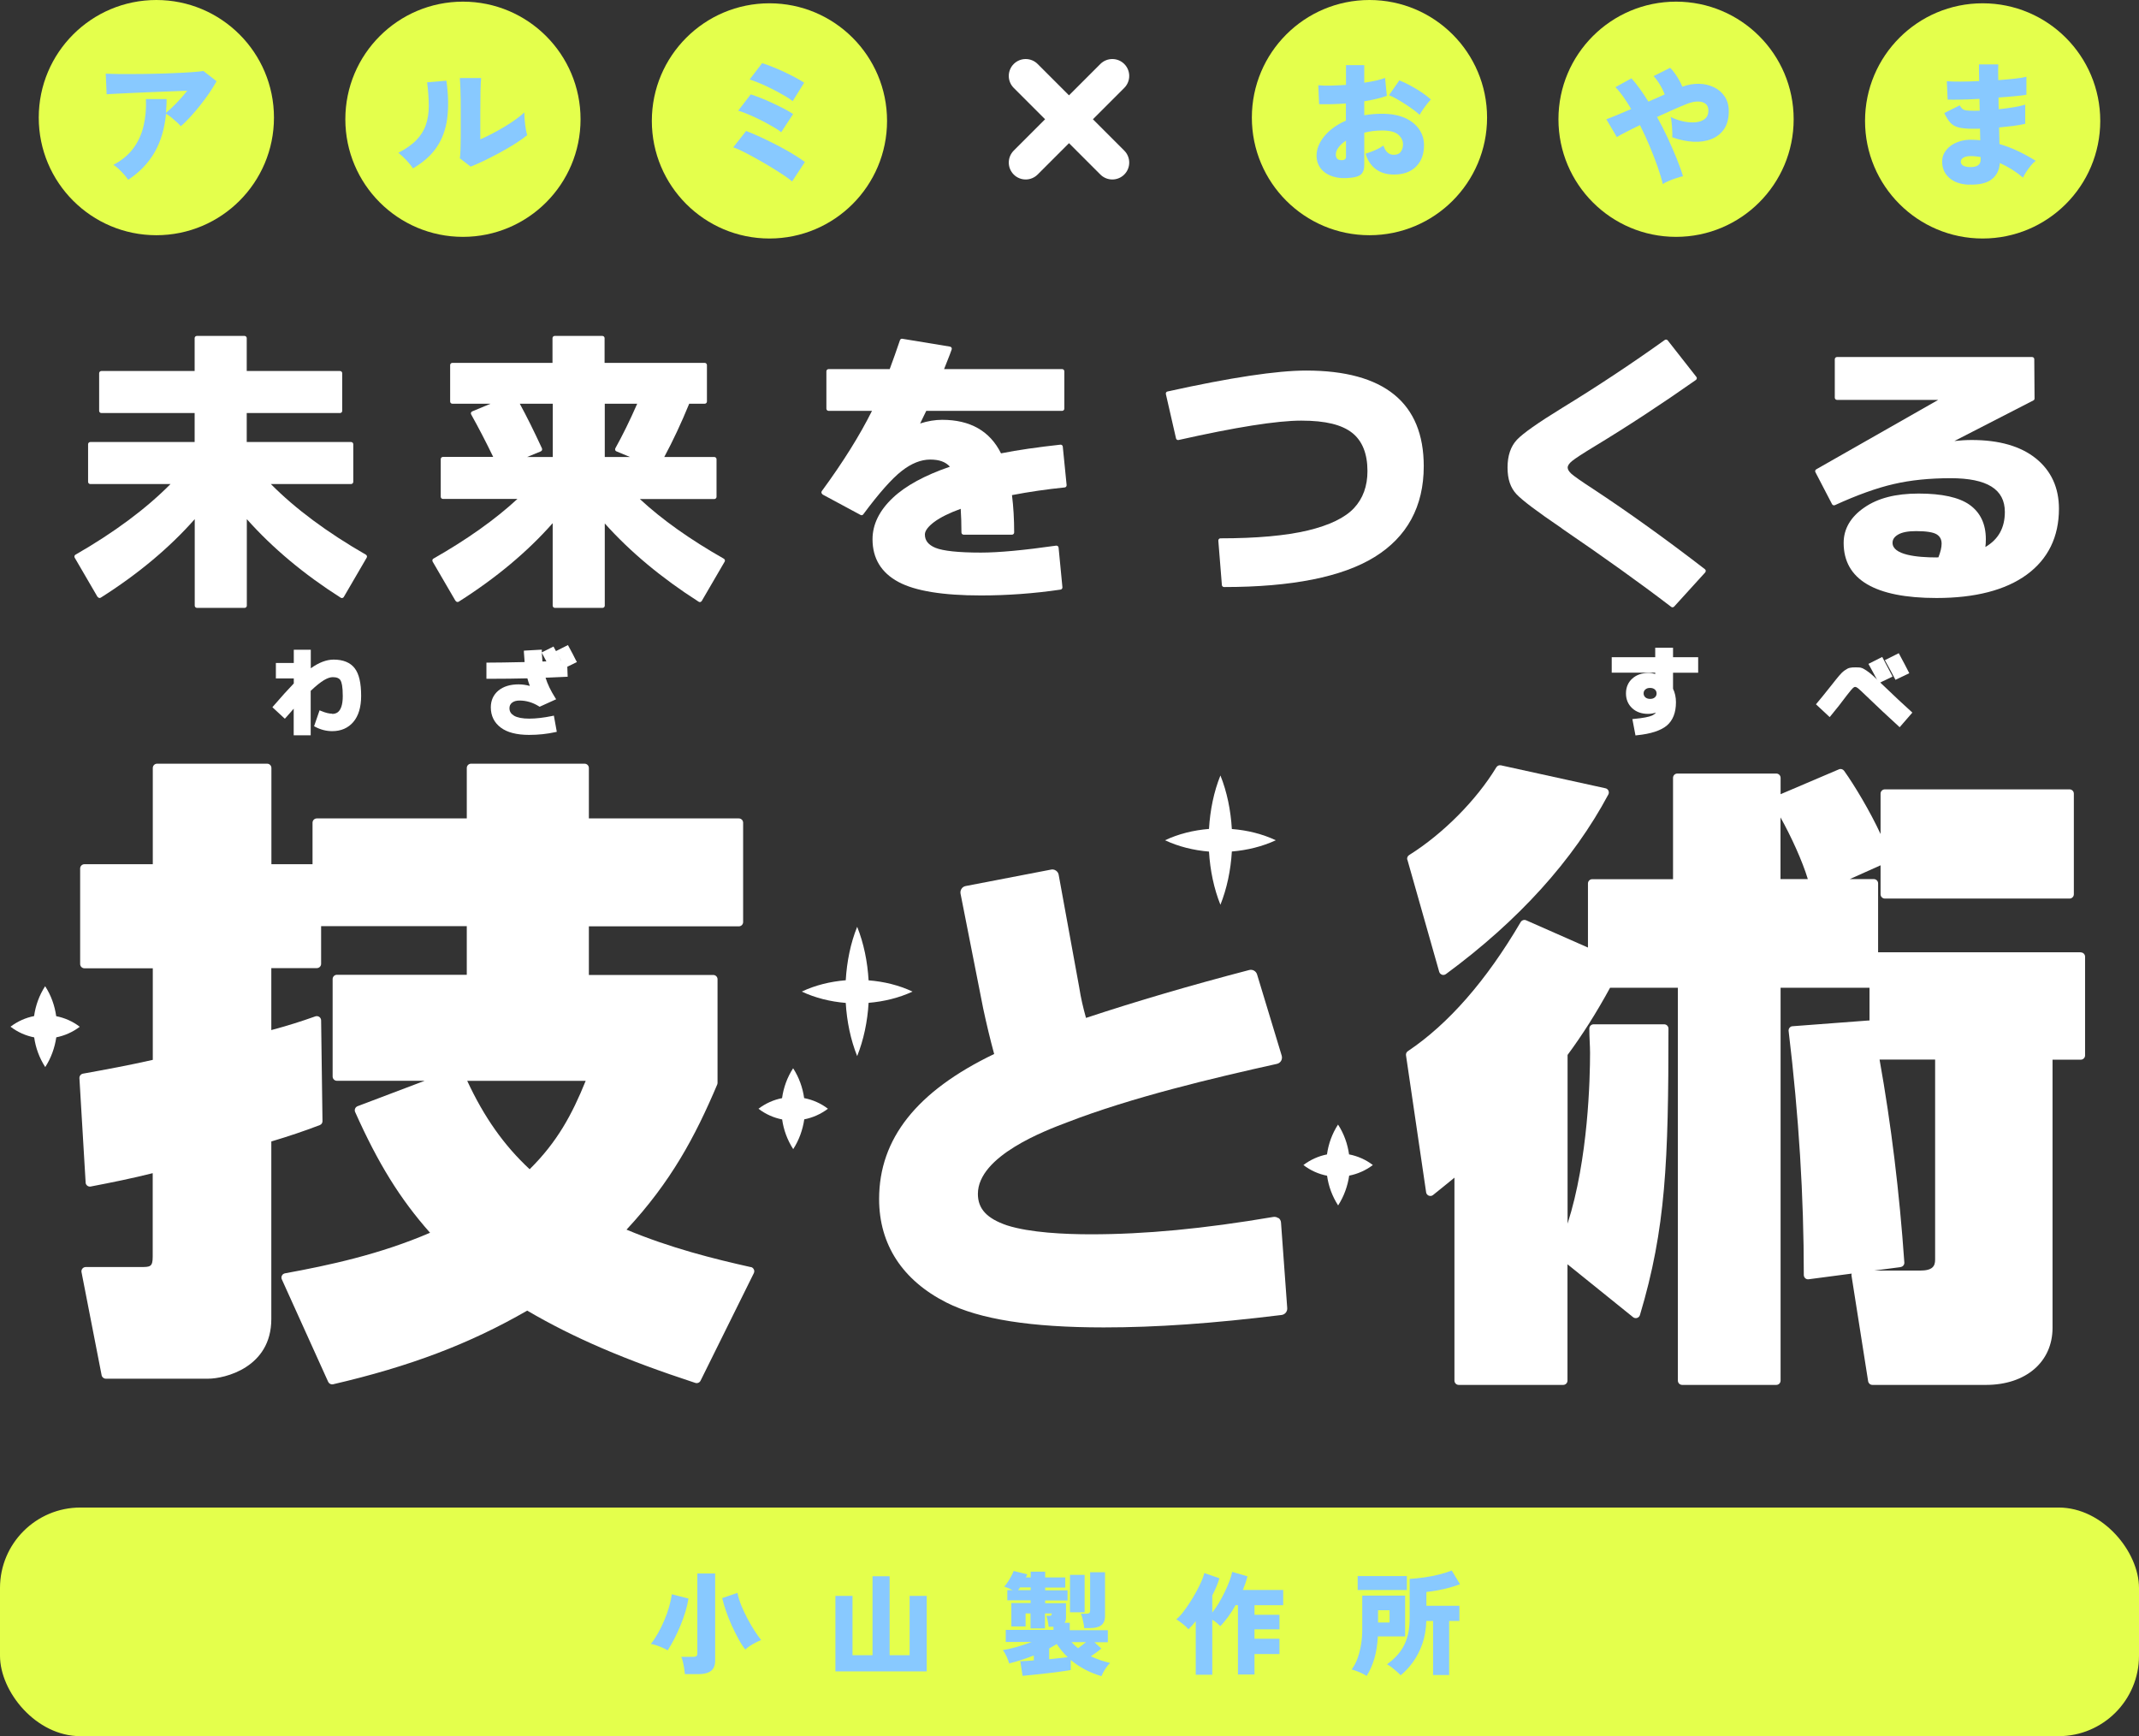 <?xml version="1.0" encoding="UTF-8"?>
<svg id="_レイヤー_2" data-name="レイヤー 2" xmlns="http://www.w3.org/2000/svg" viewBox="0 0 234.07 189.98">
  <rect x="0" y="0" width="234.07" height="189.98" fill="#333333" stroke="none"/>
  <defs>
    <style>
      .cls-1 {
        fill: none;
        stroke: #fff;
        stroke-linecap: round;
        stroke-linejoin: round;
        stroke-width: 3.7px;
      }

      .cls-2 {
        fill: #88c9ff;
      }

      .cls-2, .cls-3, .cls-4 {
        stroke-width: 0px;
      }

      .cls-3 {
        fill: #e4ff4c;
      }

      .cls-4 {
        fill: #fff;
      }
    </style>
  </defs>
  <g id="footer">
    <g>
      <g>
        <circle class="cls-3" cx="17.11" cy="12.87" r="12.87"/>
        <circle class="cls-3" cx="50.66" cy="13.05" r="12.87"/>
        <circle class="cls-3" cx="84.2" cy="13.23" r="12.87"/>
        <circle class="cls-3" cx="149.86" cy="12.87" r="12.87"/>
        <circle class="cls-3" cx="183.41" cy="13.05" r="12.87"/>
        <circle class="cls-3" cx="216.96" cy="13.23" r="12.87"/>
        <path class="cls-2" d="M14.03,19.68c-.11-.17-.25-.35-.44-.57-.19-.21-.38-.41-.59-.61s-.4-.35-.59-.46c.92-.49,1.65-1.09,2.18-1.81.53-.72.91-1.54,1.12-2.45.22-.92.3-1.9.26-2.94h2.26c0,.26,0,.52-.02.77s-.03.5-.05.74c.35-.28.74-.64,1.16-1.08.42-.44.81-.88,1.17-1.34-.56.02-1.17.04-1.85.07-.68.02-1.37.05-2.07.08-.7.03-1.38.06-2.03.09-.65.03-1.22.06-1.72.08-.5.02-.89.05-1.15.07l-.1-2.26c.34.02.8.03,1.37.04.57,0,1.2.01,1.89,0,.69,0,1.4-.01,2.13-.03.73-.01,1.44-.04,2.12-.07.68-.03,1.31-.06,1.86-.1.56-.04,1-.08,1.32-.13l1.44,1.12c-.23.41-.5.85-.81,1.31-.32.46-.66.92-1.02,1.37-.36.45-.72.87-1.08,1.26-.36.39-.69.72-1.01.98-.11-.13-.25-.28-.44-.45-.19-.17-.38-.34-.59-.51-.21-.17-.4-.3-.58-.4-.16,1.62-.57,3.03-1.25,4.21-.68,1.18-1.64,2.19-2.89,3.01Z"/>
        <path class="cls-2" d="M45.19,18.43c-.18-.28-.42-.58-.72-.9-.3-.32-.6-.59-.88-.81.83-.43,1.49-.89,1.97-1.39.48-.49.83-1.05,1.04-1.66.21-.61.32-1.3.32-2.06,0-.76-.06-1.63-.18-2.6l2.11-.18c.22,1.56.24,2.93.09,4.13-.16,1.19-.54,2.24-1.14,3.13-.6.9-1.48,1.68-2.62,2.34ZM51.51,18.24l-1.19-.92c.03-.15.05-.45.07-.9s.02-1.03.03-1.72c0-.69,0-1.46,0-2.3,0-1.04,0-1.86-.03-2.46-.02-.6-.04-1.07-.07-1.4h2.33c-.03.25-.05.72-.07,1.41-.01.69-.02,1.46-.02,2.33v2.97c.41-.18.85-.39,1.31-.63s.92-.5,1.37-.77c.45-.27.86-.54,1.23-.81.37-.27.68-.52.91-.74,0,.24.01.54.04.87.03.34.07.66.12.95.05.3.1.52.15.67-.33.27-.76.58-1.28.91s-1.08.66-1.67.98c-.6.32-1.18.62-1.75.9-.57.27-1.07.49-1.5.66Z"/>
        <path class="cls-2" d="M86.67,19.85c-.2-.18-.5-.4-.9-.67-.41-.27-.86-.56-1.37-.87-.51-.31-1.03-.61-1.56-.91-.53-.3-1.03-.56-1.48-.79-.46-.23-.83-.39-1.12-.49l1.41-1.79c.33.13.72.29,1.17.49.45.2.93.42,1.42.67.5.24.99.5,1.47.76.48.26.93.52,1.34.78.41.25.75.49,1.03.7l-1.39,2.11ZM85.49,14.47c-.17-.14-.4-.3-.7-.48-.3-.18-.64-.37-1.01-.57-.37-.2-.74-.38-1.12-.56-.38-.18-.74-.33-1.06-.46-.33-.13-.6-.23-.82-.29l1.37-1.78c.32.1.7.23,1.12.4.43.17.86.36,1.31.57s.86.42,1.26.62c.39.21.71.39.95.56l-1.29,1.97ZM86.73,11.06c-.17-.14-.4-.3-.7-.48-.3-.18-.64-.37-1.01-.57-.37-.2-.75-.38-1.12-.56-.38-.18-.73-.33-1.06-.46-.33-.13-.6-.23-.81-.29l1.37-1.79c.32.1.7.23,1.12.4.42.17.85.35,1.29.56.44.21.85.41,1.24.62.39.21.7.39.95.56l-1.25,2.01Z"/>
        <path class="cls-2" d="M147.92,19.44c-.78.1-1.46.06-2.04-.12-.58-.18-1.02-.47-1.34-.87-.31-.4-.47-.87-.47-1.42,0-.71.28-1.42.84-2.11.56-.69,1.35-1.27,2.37-1.72v-1.88c-.53.04-1.04.07-1.54.08-.5.01-.96.01-1.39,0l-.09-2.07c.35.04.79.05,1.33.04s1.1-.04,1.7-.08v-2.16h2v1.92c.98-.14,1.74-.31,2.28-.53l.19,1.97c-.68.24-1.5.44-2.47.59v1.53c.31-.05.63-.09.95-.12s.66-.04,1.01-.04c1,0,1.84.16,2.52.47s1.19.73,1.54,1.25c.35.52.52,1.09.52,1.72,0,.98-.29,1.76-.87,2.34-.58.58-1.39.87-2.43.87-.77,0-1.43-.19-1.96-.58-.53-.39-.91-.95-1.14-1.7.29-.09.63-.21,1.01-.37s.69-.34.95-.52c.22.68.59,1.01,1.13,1.01.36,0,.62-.11.78-.35.16-.23.23-.49.23-.79,0-.4-.17-.75-.51-1.06-.34-.3-.93-.46-1.76-.46-.35,0-.69.02-1.02.06-.33.04-.64.1-.95.18v3.54c0,.43-.1.75-.3.97-.2.22-.56.35-1.06.41ZM146.67,17.52c.41.04.62-.08.62-.35v-1.78c-.35.23-.63.48-.82.75-.2.26-.29.52-.29.78,0,.16.04.29.11.4.07.11.2.18.39.2ZM155.35,12.57c-.19-.18-.42-.37-.7-.57-.28-.21-.58-.41-.9-.62-.32-.21-.63-.39-.94-.57s-.58-.3-.81-.39l1.13-1.63c.37.15.77.34,1.2.57.43.23.84.48,1.23.74s.74.53,1.02.79c-.14.14-.29.32-.46.54s-.33.44-.47.65c-.14.21-.24.37-.3.49Z"/>
        <path class="cls-2" d="M181.96,20.15c-.13-.56-.32-1.19-.57-1.91-.25-.71-.54-1.46-.87-2.25-.33-.78-.68-1.55-1.06-2.3-.57.27-1.08.53-1.53.76-.45.23-.78.41-1,.55l-1.15-1.95c.3-.11.69-.26,1.17-.46.47-.2.99-.42,1.55-.66-.29-.49-.58-.94-.87-1.35-.29-.41-.58-.76-.86-1.04l1.76-.97c.3.33.61.72.92,1.15s.62.9.93,1.4c.31-.14.62-.27.92-.4s.59-.26.87-.39c-.13-.33-.3-.69-.53-1.07s-.46-.69-.69-.93l1.81-.91c.16.15.32.34.49.57.17.23.33.48.48.75s.28.51.37.75c.62-.23,1.22-.33,1.82-.32.6.01,1.14.14,1.64.38s.89.58,1.18,1.02c.29.44.44.97.44,1.59,0,.8-.17,1.46-.51,1.96s-.81.87-1.39,1.1c-.59.23-1.25.33-1.99.29s-1.5-.2-2.3-.49c.02-.19.02-.42,0-.7-.01-.28-.03-.56-.06-.84-.02-.28-.06-.51-.11-.68.46.23.93.39,1.41.49.48.1.93.13,1.34.09.41-.04.74-.17,1-.37.25-.21.38-.5.38-.9,0-.35-.11-.61-.33-.77-.22-.16-.5-.24-.85-.23-.35,0-.72.09-1.12.24-.4.16-.9.36-1.48.62s-1.2.54-1.84.83c.41.74.8,1.5,1.16,2.28.36.78.69,1.53.98,2.25s.53,1.37.7,1.96c-.21.04-.45.1-.73.2-.28.09-.56.2-.83.31-.27.11-.49.23-.67.35Z"/>
        <path class="cls-2" d="M215.43,20.21c-.91-.04-1.62-.29-2.14-.76-.51-.46-.77-1.06-.76-1.8,0-.47.17-.89.47-1.26.3-.37.71-.65,1.23-.85s1.1-.28,1.75-.24c.12,0,.24.02.36.02.12,0,.24.02.36.04l-.03-1.28c-.14,0-.27.01-.4.01h-.4c-.67,0-1.19-.05-1.56-.15-.38-.1-.68-.28-.9-.53-.22-.25-.44-.59-.65-1.04l1.69-.84c.1.17.2.29.29.38s.24.14.42.17c.18.02.43.04.76.04h.35c.12,0,.24,0,.37-.01l-.03-1.29c-.72.04-1.4.07-2.03.08s-1.11.02-1.45,0l-.09-2.01c.34.03.83.04,1.48.04s1.33-.02,2.06-.06c0-.36-.02-.7-.02-1.01,0-.31,0-.58,0-.81h2.11c-.02.45-.02,1.02,0,1.72.68-.05,1.31-.11,1.86-.17.56-.06.96-.13,1.22-.2v1.97c-.25.05-.66.1-1.21.15s-1.17.11-1.84.15c0,.22,0,.43,0,.64,0,.21.01.42.02.64.6-.06,1.15-.13,1.67-.22.52-.09.93-.18,1.23-.28v2.1c-.37.09-.81.16-1.3.23-.49.06-1.02.12-1.56.17l.04,1.81c.72.22,1.42.48,2.08.8.66.32,1.29.66,1.89,1.04-.18.13-.36.3-.54.53-.19.23-.35.46-.51.69-.15.23-.27.44-.34.62-.79-.67-1.64-1.2-2.54-1.6-.05.76-.34,1.36-.89,1.78-.54.43-1.38.62-2.52.58ZM215.49,18.28c.83.04,1.25-.23,1.25-.79v-.31c-.19-.03-.37-.05-.54-.07-.18-.02-.35-.03-.53-.03-.35,0-.62.06-.81.17-.19.11-.29.26-.29.43,0,.37.31.57.92.6Z"/>
        <g>
          <line class="cls-1" x1="112.24" y1="8.31" x2="121.72" y2="17.79"/>
          <line class="cls-1" x1="121.72" y1="8.31" x2="112.24" y2="17.79"/>
        </g>
      </g>
      <rect class="cls-3" x="0" y="164.97" width="234.07" height="25.02" rx="8.8" ry="8.8"/>
      <g>
        <path class="cls-2" d="M73.06,180.6c-.16-.1-.35-.2-.58-.3s-.46-.18-.68-.26c-.23-.07-.42-.12-.58-.14.27-.34.53-.73.78-1.17.25-.44.48-.91.69-1.41s.39-.99.53-1.48c.14-.49.24-.95.3-1.38l1.82.47c-.07.44-.18.92-.33,1.43-.16.51-.34,1.02-.55,1.53-.21.51-.44,1-.68,1.47-.24.47-.48.88-.71,1.23ZM74.95,183.2c-.02-.17-.04-.38-.08-.62-.04-.24-.08-.47-.14-.71-.05-.23-.11-.42-.18-.56h1.26c.17,0,.3-.02.38-.07s.12-.16.12-.33v-8.72h1.95v9.53c0,.52-.15.89-.46,1.13-.3.23-.76.35-1.37.35h-1.48ZM81.57,180.52c-.25-.3-.5-.69-.75-1.15-.25-.46-.5-.95-.74-1.48-.24-.53-.45-1.06-.63-1.58-.18-.53-.32-1-.42-1.43l1.67-.57c.08.42.22.87.41,1.35.19.48.42.96.67,1.44.25.48.52.92.78,1.34.27.41.51.76.73,1.03-.18.07-.39.17-.62.29s-.45.25-.65.38c-.2.14-.36.26-.47.38Z"/>
        <path class="cls-2" d="M91.42,182.9v-8.26h1.87v6.49h2.19v-8.64h1.87v8.64h2.19v-6.49h1.87v8.26h-10Z"/>
        <path class="cls-2" d="M120.53,183.42c-1.27-.37-2.39-.96-3.36-1.77v1.1c-.33.06-.72.12-1.18.18-.46.07-.94.13-1.44.18-.51.06-.99.11-1.45.16-.46.05-.86.09-1.2.12l-.25-1.6c.16,0,.37-.02.63-.03s.54-.03.85-.06v-.54c-.87.34-1.77.64-2.7.87-.06-.22-.15-.48-.28-.76-.13-.29-.27-.52-.41-.7.45-.07.95-.18,1.51-.34s1.1-.34,1.64-.55h-2.83v-1.32h5.22v-.34h-.53c0-.16-.04-.37-.09-.62-.05-.25-.11-.45-.17-.58h.37c.09,0,.15-.02.18-.05.03-.03.05-.1.05-.21h-.74v1.63h-1.58v-1.63h-.54v1.42h-1.56v-2.56h2.11v-.3h-2.55v-1.11h.57c-.34-.18-.64-.31-.91-.39.13-.14.27-.31.4-.52.14-.21.26-.42.38-.64.11-.22.2-.4.25-.55l1.49.37c-.02.06-.04.11-.07.17-.03.05-.06.11-.08.17h.53v-.63h1.58v.63h2.2v1.11h-2.2v.3h2.45v1.11h-2.45v.3h2.28v1.59c0,.23-.05.41-.16.55h.57v.81h4.17v1.32h-1.47l.76.69c-.16.13-.33.27-.54.42-.2.15-.4.29-.61.43.31.15.65.28,1,.41.36.12.73.23,1.11.32-.2.18-.38.41-.55.68-.17.27-.31.54-.41.78ZM111.41,174.01h1.38v-.3h-1.17c-.03.06-.07.11-.1.16-.03.05-.07.09-.11.14ZM114.82,181.57c.39-.04.75-.08,1.11-.12.35-.04.66-.07.91-.1-.23-.22-.45-.45-.65-.7-.2-.24-.38-.49-.55-.74-.13.08-.27.16-.41.24-.14.08-.28.16-.42.24v1.18ZM117.09,176.43v-4.09h1.6v4.09h-1.6ZM117.98,180.36c.12-.09.26-.19.42-.31.16-.12.3-.24.44-.35h-1.58c.22.25.46.47.71.66ZM118.64,178.16c0-.15-.03-.32-.07-.52-.04-.2-.08-.39-.13-.58-.05-.19-.1-.34-.16-.47h.57c.16,0,.27-.02.34-.07.07-.04.1-.15.1-.3v-4.17h1.63v4.8c0,.46-.14.79-.41,1-.27.21-.68.31-1.22.31h-.65Z"/>
        <path class="cls-2" d="M130.85,183.29v-5.89c-.13.17-.27.33-.4.48-.14.15-.27.28-.4.41-.16-.19-.37-.39-.63-.59-.25-.21-.49-.37-.7-.5.22-.17.46-.42.71-.74.25-.32.51-.68.76-1.07.25-.39.49-.79.71-1.19.22-.41.41-.79.57-1.15s.26-.67.32-.91l1.65.57c-.17.58-.43,1.21-.78,1.88v1.87c.24-.3.47-.64.71-1.03.23-.39.45-.79.65-1.21.2-.41.37-.81.52-1.2.14-.39.24-.72.3-1.01l1.67.49c-.12.48-.29.97-.5,1.49h4.41v1.67h-3.14v1.05h2.73v1.59h-2.73v1.03h2.73v1.67h-2.73v2.24h-1.81v-7.59h-.26c-.25.45-.52.88-.81,1.27s-.57.74-.86,1.03c-.11-.11-.24-.23-.39-.36s-.32-.24-.49-.34v6.02h-1.81Z"/>
        <path class="cls-2" d="M149.56,183.4c-.22-.14-.49-.28-.79-.41-.31-.13-.59-.23-.86-.3.27-.36.49-.78.66-1.26.17-.48.29-.99.38-1.53s.12-1.08.12-1.63v-3.66h4.69v4.46h-2.98c-.05.92-.18,1.73-.39,2.44s-.49,1.33-.83,1.87ZM148.57,174v-1.53h5.38v1.53h-5.38ZM150.8,177.55h1.26v-1.34h-1.26v1.34ZM153.26,183.32c-.1-.11-.23-.25-.41-.4s-.35-.3-.54-.45c-.19-.15-.37-.26-.53-.34.34-.25.67-.53.96-.83.3-.3.56-.65.79-1.04s.41-.86.54-1.39.19-1.16.19-1.87v-4.22c.52-.03,1.06-.09,1.63-.17.57-.08,1.11-.19,1.63-.32.52-.13.97-.28,1.34-.43l.91,1.5c-.33.13-.71.25-1.13.37s-.86.21-1.31.3c-.45.08-.86.14-1.24.18v1.51h3.61v1.66h-1.12v5.92h-1.76v-5.92h-.74c-.03.94-.18,1.78-.44,2.52s-.6,1.4-1.01,1.97c-.41.57-.86,1.05-1.35,1.45Z"/>
      </g>
      <g>
        <path class="cls-4" d="M154.01,94.08l3.48,12.26c.04.15.16.27.3.32.05.02.1.03.15.03.1,0,.2-.03.28-.09,7.96-5.86,13.94-12.47,17.78-19.66.07-.13.07-.29.01-.42-.06-.13-.18-.23-.33-.26l-11.43-2.51c-.2-.04-.4.04-.51.22-2.19,3.61-5.84,7.28-9.54,9.6-.18.11-.26.33-.2.53Z"/>
        <path class="cls-4" d="M227.68,104.21h-22.16v-7.54c0-.26-.21-.47-.47-.47h-2.63l3.37-1.51v3.17c0,.26.21.47.47.47h20.21c.26,0,.47-.21.47-.47v-11.01c0-.26-.21-.47-.47-.47h-20.21c-.26,0-.47.21-.47.47v4.42c-1.14-2.47-2.87-5.36-3.99-6.92-.13-.18-.37-.25-.57-.16l-6.38,2.72v-1.79c0-.26-.21-.47-.47-.47h-10.83c-.26,0-.47.21-.47.47v11.09h-8.84c-.26,0-.47.21-.47.47v7.01l-6.76-2.98c-.22-.1-.48-.01-.6.19-3.75,6.39-7.9,11.15-12.35,14.13-.15.1-.23.28-.2.46l2.2,14.98c.02.17.14.31.29.37.16.06.34.04.47-.07.53-.42,1.04-.84,1.56-1.26.26-.21.52-.43.78-.64v22.21c0,.26.21.47.47.47h11.43c.26,0,.47-.21.47-.47v-12.73l7.18,5.79c.12.1.29.13.44.08.15-.05.27-.17.31-.32,2.83-9.45,3.12-16.81,3.12-31.34,0-.26-.21-.47-.47-.47h-7.72c-.26,0-.47.21-.47.47,0,.47.02.94.04,1.4.02.43.04.85.04,1.25,0,2.78-.19,11.64-2.46,18.69v-18.46c1.62-2.19,3.15-4.6,4.65-7.35h7.42v42.99c0,.26.21.47.47.47h10.3c.26,0,.47-.21.47-.47v-42.99h9.73v3.58s-.06,0-.09,0l-8.33.63c-.13,0-.25.07-.33.17-.08.1-.12.23-.1.36,1.12,9.33,1.66,18.06,1.66,26.69,0,.14.06.27.16.36.1.09.24.13.37.11l4.71-.62c-.02.07-.03.15-.02.22l1.82,11.56c.04.23.23.4.47.4h12.42c4.36,0,7.29-2.51,7.29-6.25v-29.34h3.09c.26,0,.47-.21.47-.47v-10.8c0-.26-.21-.47-.47-.47ZM194.84,96.2v-6.75c1.13,2.01,2.4,4.78,2.99,6.75h-2.99ZM207.98,138.65c.25-.03.43-.25.41-.5-.53-7.64-1.44-15.1-2.71-22.2h6.08v21.89c0,.72-.28,1.2-1.65,1.2h-5.03l2.9-.38Z"/>
        <path class="cls-4" d="M82.16,138.66c-4.03-.9-8.77-2.08-13.6-4.1,4.87-5.24,7.5-10.16,9.92-15.87.02-.06.04-.12.04-.18v-11.35c0-.26-.21-.47-.47-.47h-13.61v-5.32h16.41c.26,0,.47-.21.47-.47v-10.87c0-.26-.21-.47-.47-.47h-16.41v-5.52c0-.26-.21-.47-.47-.47h-12.42c-.26,0-.47.21-.47.47v5.52h-16.41c-.26,0-.47.21-.47.47v4.54h-4.5v-10.53c0-.26-.21-.47-.47-.47h-12.04c-.26,0-.47.21-.47.47v10.53h-7.48c-.26,0-.47.21-.47.47v10.45c0,.26.21.47.47.47h7.48v10.02c-2.59.59-5.15,1.06-7.64,1.51-.23.04-.4.25-.39.49l.68,11.42c0,.14.07.26.18.35.11.08.25.12.38.09,2.28-.44,4.52-.89,6.78-1.46v9.14c0,1.13-.28,1.13-1.34,1.13h-5.98c-.14,0-.28.06-.37.17s-.13.25-.1.39l2.2,11.28c.04.22.24.38.46.38h11.2c1.79,0,6.91-1.2,6.91-6.53v-19.43c1.88-.56,3.66-1.16,5.3-1.79.19-.07.31-.25.3-.45l-.15-11.01c0-.15-.08-.3-.2-.38-.13-.09-.29-.11-.43-.06-1.54.55-3.16,1.06-4.82,1.5v-6.78h4.98c.26,0,.47-.21.47-.47v-4.12h15.94v5.32h-14.21c-.26,0-.47.21-.47.47v10.66c0,.26.21.47.47.47h9.6l-7.34,2.78c-.12.05-.22.14-.27.26-.05.12-.05.26,0,.37,2.51,5.62,4.91,9.51,8.2,13.22-5.5,2.37-11.1,3.57-15.88,4.44-.14.03-.27.12-.33.25-.07.13-.07.28-.01.41l5.07,11.21c.08.17.25.28.43.28.04,0,.07,0,.11-.01,8.41-1.95,14.97-4.44,21.24-8.06,5.13,3,10.65,5.37,18.4,7.91.22.07.47-.03.57-.24l5.83-11.77c.06-.13.07-.28,0-.41-.06-.13-.18-.23-.32-.26ZM64.09,118.28c-1.5,3.71-3.12,6.69-6.13,9.67-2.8-2.6-4.99-5.7-6.83-9.67h12.95Z"/>
        <path class="cls-4" d="M10.7,65.32c.03.06.09.1.15.11.06.02.13,0,.18-.03,4.06-2.57,7.52-5.46,10.28-8.59v9.47c0,.13.11.24.24.24h5.22c.13,0,.24-.11.24-.24v-9.47c2.82,3.17,6.28,6.06,10.28,8.6.05.03.12.05.18.03.06-.02.12-.06.15-.11l2.51-4.31c.03-.05.04-.12.02-.18-.02-.06-.06-.11-.11-.14-4.23-2.43-7.73-5.03-10.4-7.73h8.78c.13,0,.24-.11.24-.24v-4.12c0-.13-.11-.24-.24-.24h-11.42v-3.17h10.21c.13,0,.24-.11.24-.24v-4.12c0-.13-.11-.24-.24-.24h-10.21v-3.6c0-.13-.11-.24-.24-.24h-5.22c-.13,0-.24.11-.24.24v3.6h-10.21c-.13,0-.24.11-.24.24v4.12c0,.13.11.24.24.24h10.21v3.17h-11.42c-.13,0-.24.11-.24.24v4.12c0,.13.11.24.24.24h8.78c-2.67,2.7-6.16,5.3-10.4,7.73-.05.03-.09.08-.11.14-.02.06,0,.13.02.18l2.51,4.31Z"/>
        <path class="cls-4" d="M49.87,65.76c.03.06.09.1.15.11.06.02.13,0,.18-.03,4.06-2.57,7.52-5.46,10.28-8.59v9.03c0,.13.11.24.24.24h5.22c.13,0,.24-.11.24-.24v-9c2.78,3.11,6.24,5.99,10.28,8.57.05.03.12.05.18.03.06-.02.12-.06.15-.11l2.51-4.31c.03-.05.04-.12.02-.18s-.06-.11-.11-.14c-3.68-2.09-6.77-4.28-9.19-6.53h8.15c.13,0,.24-.11.24-.24v-4.12c0-.13-.11-.24-.24-.24h-5.48c.95-1.77,1.87-3.73,2.73-5.83h1.7c.13,0,.24-.11.24-.24v-3.99c0-.13-.11-.24-.24-.24h-10.96v-2.71c0-.13-.11-.24-.24-.24h-5.22c-.13,0-.24.11-.24.24v2.71h-10.96c-.13,0-.24.11-.24.24v3.99c0,.13.11.24.24.24h4.18l-2.01.84c-.06.03-.11.08-.13.14-.02.06-.02.13.02.19.83,1.49,1.64,3.05,2.41,4.65h-5.5c-.13,0-.24.11-.24.24v4.12c0,.13.11.24.24.24h8.15c-2.42,2.24-5.5,4.43-9.19,6.53-.05.03-.1.08-.11.14s0,.13.02.18l2.51,4.31ZM59.18,49.39c.06-.02.11-.07.13-.13.02-.06.02-.13,0-.19-.86-1.86-1.67-3.5-2.43-4.89h3.61v5.83h-2.81l1.51-.62ZM67.32,49.25c.02.06.07.12.13.14l1.49.62h-2.76v-5.83h3.55c-.81,1.85-1.62,3.49-2.39,4.87-.03.06-.04.13-.02.19Z"/>
        <path class="cls-4" d="M89.99,54.1l4.18,2.25c.1.06.23.03.3-.07,1.7-2.29,3.11-3.89,4.2-4.74,1.06-.83,2.11-1.25,3.12-1.25s1.69.26,2.16.78c-2.74.94-4.84,2.08-6.24,3.4-1.48,1.39-2.23,2.92-2.23,4.54,0,2.09.95,3.66,2.83,4.67,1.83.99,4.87,1.48,9.03,1.48,2.87,0,5.8-.21,8.72-.64.12-.02.21-.13.2-.26l-.42-4.34c0-.06-.04-.12-.09-.16-.05-.04-.11-.06-.18-.05-3.5.5-6.27.76-8.23.76-2.46,0-4.13-.18-4.97-.52-.78-.32-1.16-.8-1.16-1.46,0-.4.35-.87,1.03-1.38.68-.5,1.65-.98,2.89-1.43.05.78.08,1.65.08,2.59,0,.13.11.24.24.24h5.29c.13,0,.24-.11.24-.24,0-1.46-.08-2.83-.24-4.09,1.87-.36,3.81-.64,5.77-.84.13-.01.22-.13.21-.26l-.42-4.21c0-.06-.04-.12-.09-.16-.05-.04-.11-.06-.17-.05-2.46.27-4.65.58-6.5.95-1.21-2.44-3.37-3.67-6.44-3.67-.76,0-1.57.13-2.41.4.28-.58.51-1.04.67-1.38h14.87c.13,0,.24-.11.24-.24v-4.09c0-.13-.11-.24-.24-.24h-12.92c.09-.23.2-.52.34-.86.22-.54.38-.97.49-1.29.02-.07.02-.14-.02-.2-.04-.06-.1-.1-.16-.11l-5.22-.86c-.11-.02-.23.05-.26.16-.37,1.1-.75,2.16-1.12,3.16h-6.69c-.13,0-.24.11-.24.24v4.09c0,.13.11.24.24.24h4.75c-1.33,2.67-3.17,5.62-5.49,8.78-.04.06-.06.13-.04.19s.06.12.12.16Z"/>
        <path class="cls-4" d="M142.93,40.55c-3.2,0-8.31.77-15.17,2.29-.06.01-.12.05-.15.1-.03.05-.04.12-.03.18l1.11,4.85c.03.13.15.21.28.18,6.24-1.4,10.76-2.12,13.43-2.12s4.44.45,5.57,1.34c1.11.88,1.67,2.29,1.67,4.18,0,1.64-.49,3-1.47,4.05-.99,1.06-2.69,1.88-5.06,2.45-2.4.57-5.61.86-9.56.86-.07,0-.13.03-.17.08s-.07.11-.06.18l.39,4.85c0,.12.11.22.24.22,7.39,0,12.93-1.1,16.46-3.28,3.57-2.2,5.39-5.54,5.39-9.94,0-6.94-4.33-10.47-12.87-10.47Z"/>
        <path class="cls-4" d="M170.91,57.83c4.53,3.09,8.56,5.97,11.97,8.58.04.03.09.05.14.05.06,0,.13-.03.18-.08l3.4-3.74s.07-.11.06-.18c0-.07-.04-.13-.09-.17-4.25-3.28-8.39-6.25-12.29-8.82-1.22-.79-2-1.34-2.32-1.62-.27-.25-.41-.48-.41-.68,0-.22.16-.46.48-.72.37-.3,1.2-.84,2.47-1.61,3.65-2.21,7.38-4.66,11.08-7.26.05-.04.09-.09.1-.16s0-.13-.05-.18l-3.13-3.99c-.08-.1-.22-.12-.32-.05-3.62,2.59-7.39,5.09-11.22,7.43-2.68,1.65-4.3,2.79-4.96,3.49-.68.72-1.03,1.74-1.03,3.04s.33,2.22.98,2.92c.63.67,2.25,1.9,4.97,3.74Z"/>
        <path class="cls-4" d="M200.48,55.17c.06.11.19.16.31.11,2.43-1.11,4.6-1.89,6.44-2.31,1.84-.43,3.93-.64,6.23-.64,3.99,0,5.93,1.21,5.93,3.69,0,1.74-.7,3-2.13,3.84.04-.28.05-.56.05-.86,0-1.66-.6-2.92-1.78-3.76-1.16-.82-3.03-1.23-5.57-1.23s-4.48.51-5.95,1.53c-1.5,1.03-2.26,2.34-2.26,3.87,0,4,3.42,6.03,10.16,6.03,4.23,0,7.55-.86,9.87-2.55,2.34-1.71,3.53-4.14,3.53-7.22,0-2.3-.85-4.15-2.52-5.5-1.66-1.34-4.02-2.02-7.02-2.02-.62,0-1.26.04-1.9.11l8.64-4.44c.08-.04.13-.12.13-.21l-.03-4.31c0-.13-.11-.23-.24-.23h-21.35c-.13,0-.24.11-.24.24v4.21c0,.13.11.24.24.24h11.08l-13.35,7.6c-.11.06-.15.2-.09.31l1.83,3.52ZM207.69,58.51c.43-.26,1.09-.39,1.98-.39,1.12,0,1.89.12,2.27.36.35.22.53.55.53,1.02,0,.4-.12.9-.35,1.49-.02,0-.03,0-.05,0-.06,0-.11.01-.15.01-2.2,0-4.82-.28-4.82-1.6,0-.36.19-.65.59-.89Z"/>
        <path class="cls-4" d="M36.35,78.1c-.33,0-.74-.1-1.21-.3l-.17-.07-.6,1.74.13.07c.59.31,1.21.47,1.85.47.97,0,1.75-.34,2.32-1.01.56-.66.85-1.62.85-2.84,0-1.43-.23-2.42-.71-3.04-.48-.62-1.26-.94-2.3-.94-.78,0-1.62.32-2.5.95v-2.03h-1.86v1.45h-1.96v1.69h1.96v.55c-.6.62-1.35,1.45-2.23,2.47l-.11.13,1.36,1.26.12-.13c.07-.08.25-.28.53-.6.12-.14.23-.26.32-.37v2.91h1.86v-4.86c.59-.56,1.08-.95,1.45-1.17.37-.22.69-.33.97-.33.43,0,.71.12.85.36.11.19.24.63.24,1.71,0,1.95-.88,1.95-1.17,1.95Z"/>
        <path class="cls-4" d="M63.05,72.31c-.22-.46-.5-.98-.82-1.57l-.08-.15-1.31.66c-.06-.11-.12-.23-.19-.35l-.08-.15-1.28.64s0-.08,0-.12v-.18s-1.96.11-1.96.11v.17c.03.38.05.74.08,1.08-1.78.04-3.13.06-4,.06h-.18v1.77h.18c1.65,0,3.09-.02,4.3-.05.07.26.16.54.27.83-.41-.11-.82-.17-1.23-.17-.92,0-1.66.23-2.21.68-.55.46-.83,1.08-.83,1.84,0,.92.37,1.67,1.09,2.21.7.53,1.75.8,3.1.8.99,0,1.95-.1,2.86-.3l.17-.04-.32-1.77-.18.04c-.93.19-1.78.29-2.52.29s-1.3-.11-1.66-.32c-.33-.2-.5-.46-.5-.82,0-.25.09-.45.28-.6.2-.16.47-.24.82-.24.73,0,1.45.21,2.12.63l.08.05,1.81-.82-.11-.17c-.49-.77-.84-1.51-1.05-2.19.97-.04,1.72-.07,2.24-.1h.18s-.04-1.1-.04-1.1l1.05-.51-.08-.16ZM61.41,72.31s0,0-.01,0c-.1-.21-.22-.45-.36-.71.1.19.22.42.37.71ZM59.8,72.38s-.1,0-.16,0c-.11,0-.2,0-.28.01-.03-.3-.05-.62-.07-.96l.5.95Z"/>
        <path class="cls-4" d="M185.83,73.61v-1.69h-2.75v-1.04h-1.95v1.04h-4.76v1.69h4.76v.14c-.25-.07-.49-.11-.73-.11-.73,0-1.33.21-1.78.62-.46.41-.69.96-.69,1.62s.23,1.2.68,1.62c.44.41,1.03.62,1.73.62.31,0,.6-.05.87-.14-.1.13-.24.23-.42.32-.33.15-.99.28-1.97.37l-.19.02.34,1.79.16-.02c1.51-.15,2.61-.51,3.27-1.06.67-.57,1-1.43,1-2.55,0-.55-.11-1.05-.32-1.48v-1.75h2.75ZM180.57,76.48c-.22,0-.39-.06-.52-.17-.12-.11-.19-.25-.19-.43s.06-.32.19-.43c.13-.12.3-.17.52-.17s.39.06.52.17c.12.11.19.25.19.43s-.06.32-.19.43c-.13.12-.3.17-.52.17Z"/>
        <path class="cls-4" d="M207.41,74.4l1.52-.73-.08-.16c-.21-.43-.55-1.06-.99-1.88l-.08-.15-1.52.76.09.16c.36.65.7,1.26.99,1.84l.08.15Z"/>
        <path class="cls-4" d="M205.95,71.9l-1.49.75.09.16c.37.66.69,1.26.97,1.8l.08.15,1.5-.72-.08-.16c-.34-.66-.66-1.27-.97-1.84l-.08-.15Z"/>
        <path class="cls-4" d="M203.63,73.06c-.13-.02-.32-.03-.57-.03-.27,0-.48.01-.63.05-.17.03-.35.13-.58.29-.21.15-.41.35-.61.59-.19.23-.48.58-.86,1.07-.71.89-1.23,1.54-1.55,1.91l-.11.13,1.5,1.4.12-.14c.61-.74,1.21-1.49,1.76-2.24.41-.53.59-.73.67-.8.08-.08.16-.12.25-.12.05,0,.13.02.27.12.13.1.45.39.93.86,1.19,1.15,2.38,2.26,3.53,3.31l.13.12,1.39-1.6-.13-.12c-.88-.79-1.87-1.72-2.94-2.75-.56-.53-.96-.91-1.22-1.15-.26-.24-.52-.44-.76-.6-.26-.17-.45-.27-.6-.29Z"/>
        <path class="cls-4" d="M6.14,113.52c.92-.18,1.81-.57,2.59-1.16-.78-.6-1.67-.98-2.58-1.16-.16-1.15-.56-2.28-1.21-3.28-.65,1-1.05,2.12-1.21,3.27-.92.18-1.8.57-2.58,1.16.78.6,1.67.99,2.59,1.17.16,1.15.57,2.26,1.21,3.25.64-.99,1.04-2.11,1.21-3.26Z"/>
        <path class="cls-4" d="M139.9,133.31c-.16-.12-.36-.17-.56-.14-7.67,1.3-14.02,1.9-19.98,1.9-2.79,0-6.65-.17-9.17-.98-2.2-.75-3.18-1.81-3.18-3.44,0-4.15,7.37-6.93,9.79-7.84,7.02-2.72,15.94-4.84,22.93-6.39.19-.04.36-.16.46-.33s.12-.38.07-.56l-2.7-8.9c-.11-.36-.49-.58-.86-.48-6.4,1.67-12.26,3.39-17.86,5.24-.32-1.16-.56-2.16-.74-3.33l-2.25-12.33c-.03-.19-.14-.35-.3-.46s-.35-.15-.53-.11l-9.35,1.8c-.19.04-.35.14-.45.3-.11.16-.14.35-.11.53l2.48,12.57c.37,1.73.77,3.4,1.2,4.98-8.47,4.07-12.59,9.27-12.59,15.87,0,4.97,2.55,8.89,7.37,11.33,3.62,1.83,9.25,2.72,17.21,2.72,5.74,0,11.92-.43,19.46-1.36.38-.05.65-.38.62-.76l-.68-9.35c-.01-.2-.11-.38-.27-.51Z"/>
        <path class="cls-4" d="M95.05,109.74c1.69-.14,3.35-.55,4.81-1.23-1.46-.69-3.12-1.1-4.81-1.23-.12-2.05-.53-4.07-1.25-5.86-.72,1.78-1.13,3.8-1.25,5.85-1.69.14-3.34.54-4.81,1.24,1.46.69,3.12,1.1,4.81,1.24.12,2.04.54,4.05,1.25,5.82.71-1.78,1.13-3.78,1.25-5.82Z"/>
        <path class="cls-4" d="M147.63,126.34c-.16-1.15-.56-2.28-1.21-3.28-.65,1-1.05,2.12-1.21,3.27-.92.18-1.8.57-2.58,1.16.78.6,1.67.99,2.59,1.17.16,1.15.57,2.26,1.21,3.25.64-.99,1.04-2.11,1.21-3.26.92-.18,1.81-.57,2.59-1.16-.78-.6-1.67-.98-2.58-1.16Z"/>
        <path class="cls-4" d="M88,120.18c-.16-1.15-.56-2.28-1.21-3.28-.65,1-1.05,2.12-1.21,3.27-.92.18-1.8.57-2.58,1.16.78.6,1.67.99,2.59,1.17.16,1.15.57,2.26,1.21,3.25.64-.99,1.04-2.11,1.21-3.26.92-.18,1.81-.57,2.59-1.16-.78-.6-1.67-.98-2.58-1.16Z"/>
        <path class="cls-4" d="M134.8,93.18c1.69-.14,3.35-.55,4.81-1.23-1.46-.69-3.12-1.1-4.81-1.23-.12-2.05-.53-4.07-1.25-5.86-.72,1.78-1.13,3.8-1.25,5.85-1.69.14-3.34.54-4.81,1.24,1.46.69,3.12,1.1,4.81,1.24.12,2.04.54,4.05,1.25,5.82.71-1.78,1.13-3.78,1.25-5.82Z"/>
      </g>
    </g>
  </g>
</svg>